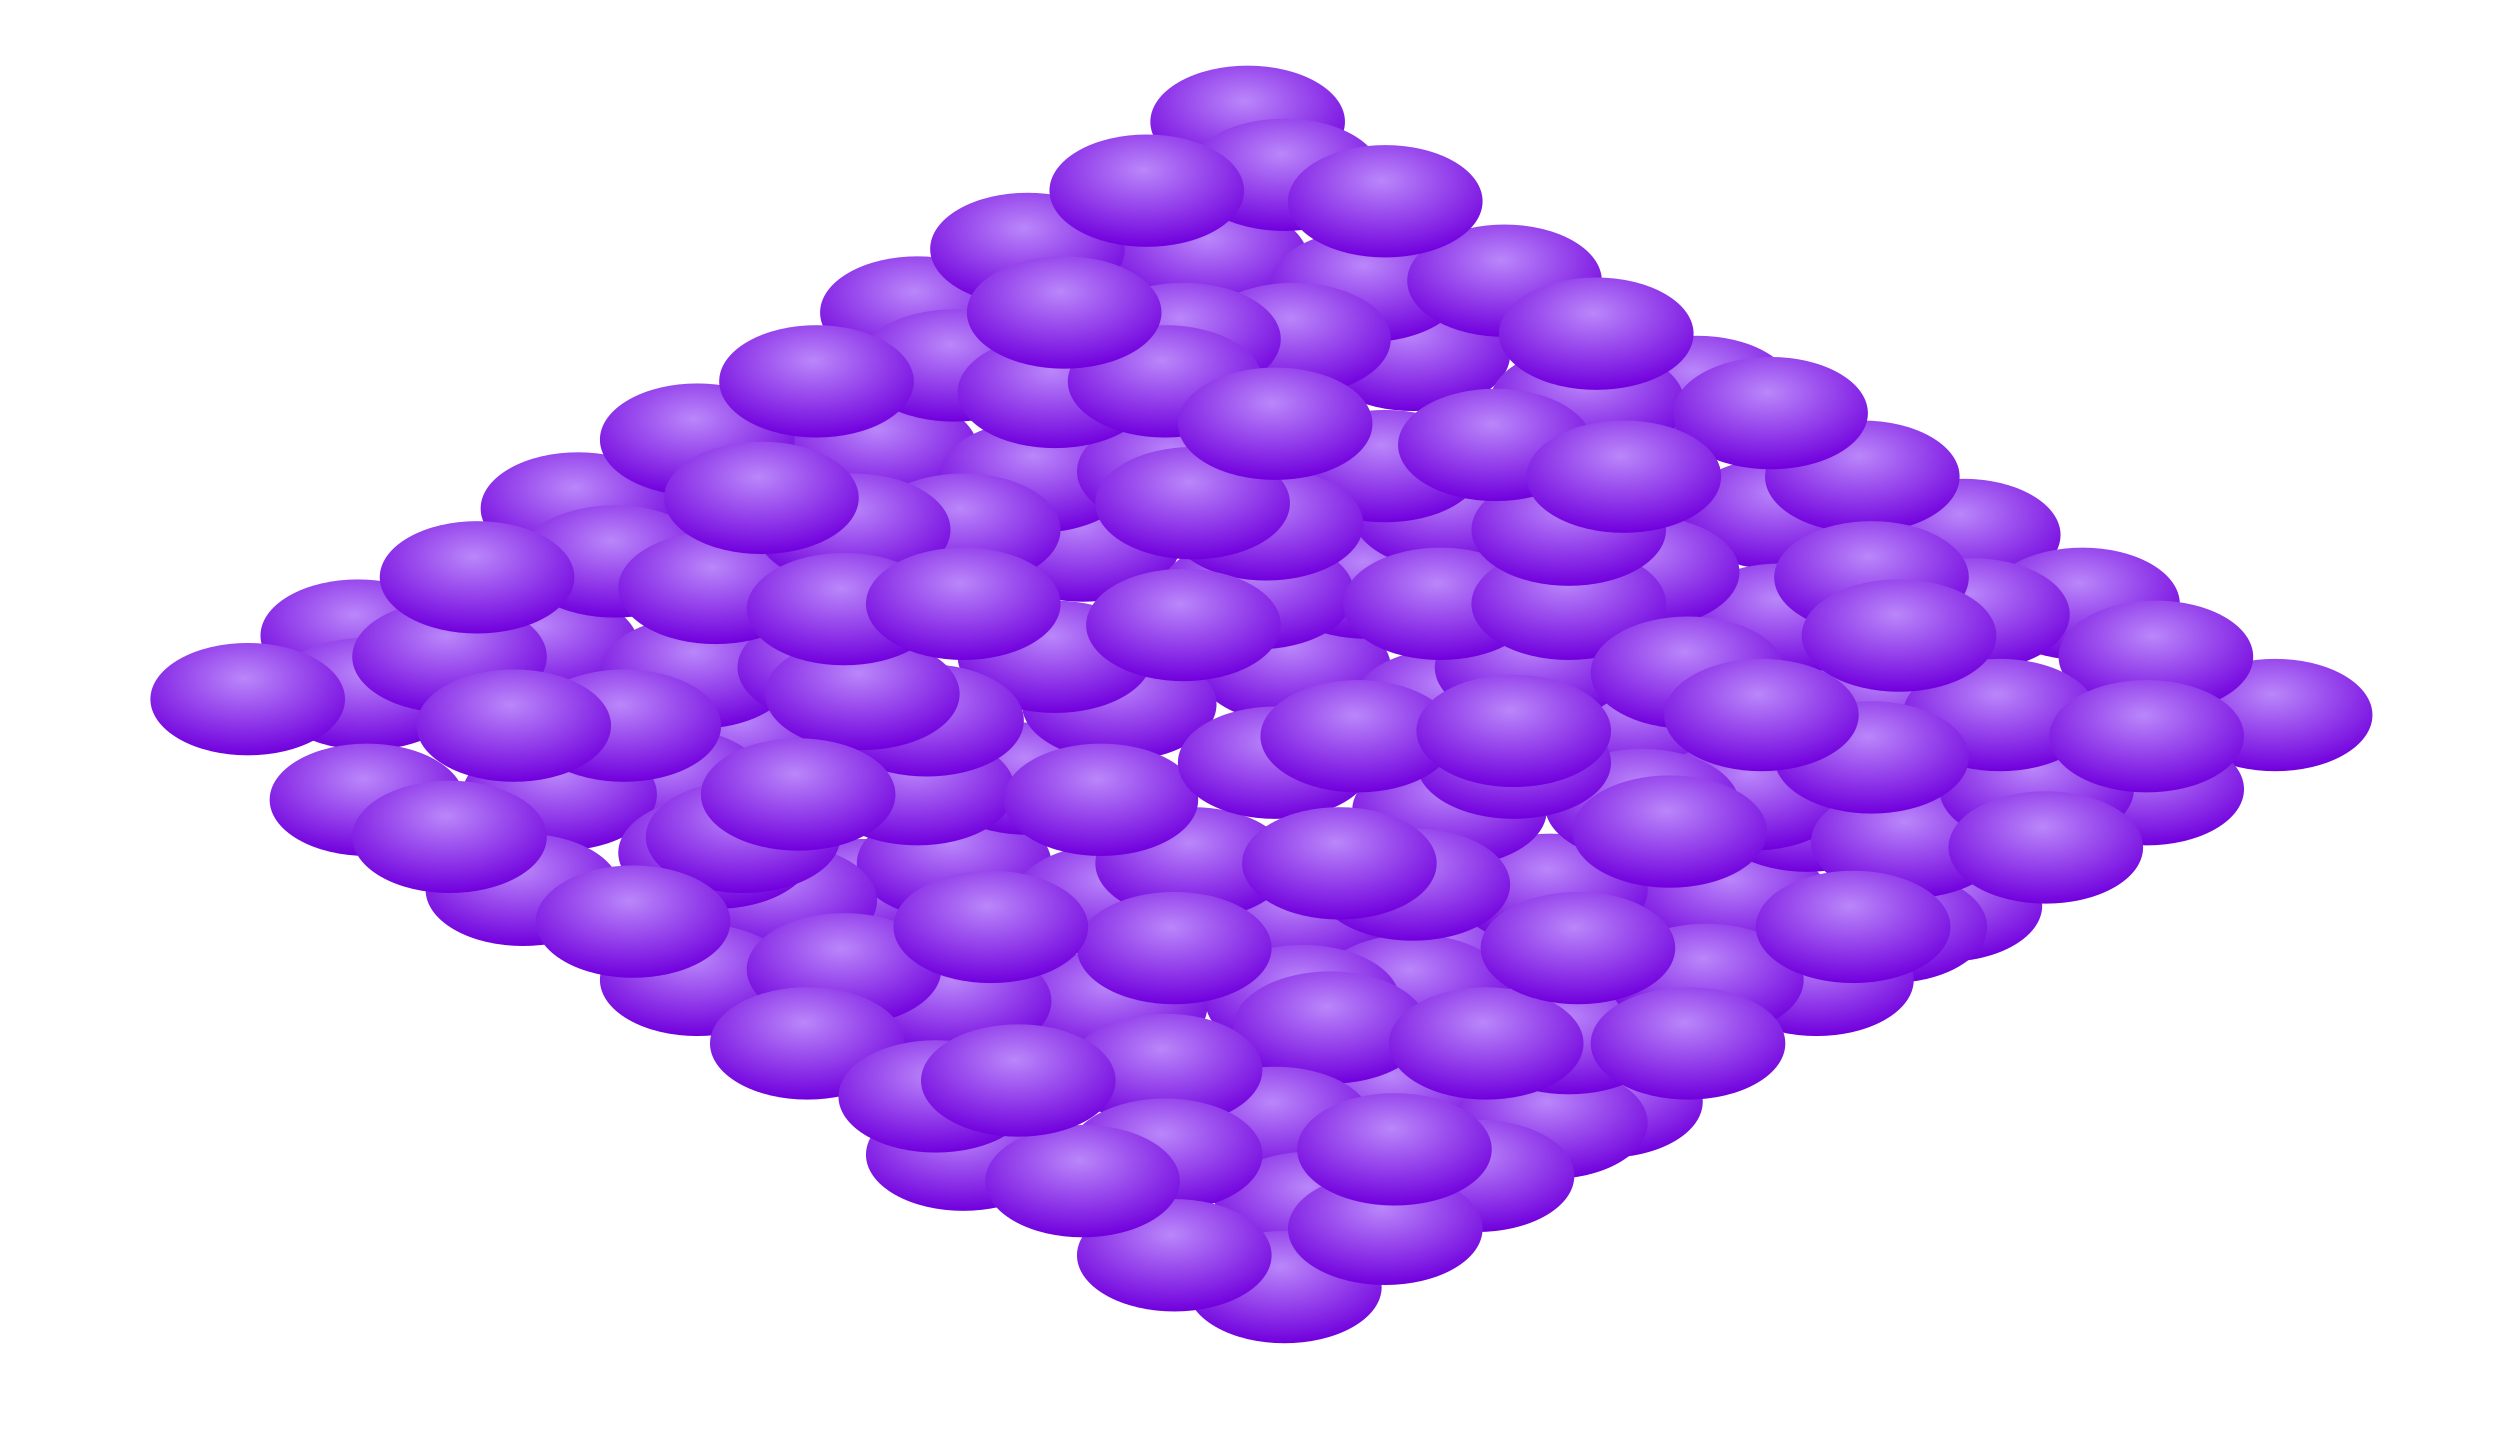 <svg xmlns="http://www.w3.org/2000/svg" width="236" height="136" fill="none"><g clip-path="url(#a)"><circle cx="7.5" cy="7.5" r="7.5" fill="url(#b)" transform="matrix(.866 .5 -.866 .5 117.779 4)"/><circle cx="7.5" cy="7.5" r="7.5" fill="url(#c)" transform="matrix(.866 .5 -.866 .5 86.602 22)"/><circle cx="7.5" cy="7.5" r="7.5" fill="url(#d)" transform="matrix(.866 .5 -.866 .5 167.143 64.5)"/><circle cx="7.5" cy="7.5" r="7.5" fill="url(#e)" transform="matrix(.866 .5 -.866 .5 54.559 40.5)"/><circle cx="7.5" cy="7.5" r="7.5" fill="url(#f)" transform="matrix(.866 .5 -.866 .5 135.1 83)"/><circle cx="7.5" cy="7.5" r="7.5" fill="url(#g)" transform="matrix(.866 .5 -.866 .5 214.773 60)"/><circle cx="7.5" cy="7.5" r="7.5" fill="url(#h)" transform="matrix(.866 .5 -.866 .5 183.598 78)"/><circle cx="7.5" cy="7.5" r="7.5" fill="url(#i)" transform="matrix(.866 .5 -.866 .5 151.555 96.5)"/><circle cx="7.5" cy="7.5" r="7.5" fill="url(#j)" transform="matrix(.866 .5 -.866 .5 81.406 77)"/><circle cx="7.5" cy="7.5" r="7.5" fill="url(#k)" transform="matrix(.866 .5 -.866 .5 185.33 43)"/><circle cx="7.5" cy="7.5" r="7.5" fill="url(#l)" transform="matrix(.866 .5 -.866 .5 154.152 61)"/><circle cx="7.5" cy="7.5" r="7.5" fill="url(#m)" transform="matrix(.866 .5 -.866 .5 122.109 79.5)"/><circle cx="7.5" cy="7.5" r="7.5" fill="url(#n)" transform="matrix(.866 .5 -.866 .5 51.96 60)"/><circle cx="7.5" cy="7.5" r="7.5" fill="url(#o)" transform="matrix(.866 .5 -.866 .5 153.287 37.5)"/><circle cx="7.5" cy="7.5" r="7.5" fill="url(#p)" transform="matrix(.866 .5 -.866 .5 122.109 55.5)"/><circle cx="7.5" cy="7.5" r="7.5" fill="url(#q)" transform="matrix(.866 .5 -.866 .5 90.066 74)"/><circle cx="7.5" cy="7.5" r="7.5" fill="url(#r)" transform="matrix(.866 .5 -.866 .5 133.367 26)"/><circle cx="7.5" cy="7.5" r="7.5" fill="url(#s)" transform="matrix(.866 .5 -.866 .5 102.191 44)"/><circle cx="7.5" cy="7.5" r="7.5" fill="url(#t)" transform="matrix(.866 .5 -.866 .5 70.148 62.5)"/><circle cx="7.5" cy="7.5" r="7.5" fill="url(#u)" transform="matrix(.866 .5 -.866 .5 114.314 17)"/><circle cx="7.5" cy="7.5" r="7.5" fill="url(#v)" transform="matrix(.866 .5 -.866 .5 83.139 35)"/><circle cx="7.5" cy="7.5" r="7.5" fill="url(#w)" transform="matrix(.866 .5 -.866 .5 163.678 77.5)"/><circle cx="7.5" cy="7.5" r="7.5" fill="url(#x)" transform="matrix(.866 .5 -.866 .5 51.096 53.5)"/><circle cx="7.5" cy="7.5" r="7.5" fill="url(#y)" transform="matrix(.866 .5 -.866 .5 131.635 96)"/><circle cx="7.5" cy="7.5" r="7.5" fill="url(#z)" transform="matrix(.866 .5 -.866 .5 96.994 16)"/><circle cx="7.5" cy="7.5" r="7.5" fill="url(#A)" transform="matrix(.866 .5 -.866 .5 177.535 58.5)"/><circle cx="7.5" cy="7.5" r="7.5" fill="url(#B)" transform="matrix(.866 .5 -.866 .5 65.818 34)"/><circle cx="7.5" cy="7.5" r="7.5" fill="url(#C)" transform="matrix(.866 .5 -.866 .5 146.357 76.5)"/><circle cx="7.5" cy="7.5" r="7.5" fill="url(#D)" transform="matrix(.866 .5 -.866 .5 33.775 52.5)"/><circle cx="7.5" cy="7.5" r="7.5" fill="url(#E)" transform="matrix(.866 .5 -.866 .5 121.244 9)"/><circle cx="7.5" cy="7.5" r="7.5" fill="url(#F)" transform="matrix(.866 .5 -.866 .5 90.066 27)"/><circle cx="7.5" cy="7.5" r="7.5" fill="url(#G)" transform="matrix(.866 .5 -.866 .5 170.607 69.5)"/><circle cx="7.5" cy="7.5" r="7.5" fill="url(#H)" transform="matrix(.866 .5 -.866 .5 58.023 45.5)"/><circle cx="7.5" cy="7.5" r="7.5" fill="url(#I)" transform="matrix(.866 .5 -.866 .5 138.564 88)"/><circle cx="7.5" cy="7.5" r="7.5" fill="url(#J)" transform="matrix(.866 .5 -.866 .5 129.037 19.5)"/><circle cx="7.5" cy="7.5" r="7.5" fill="url(#K)" transform="matrix(.866 .5 -.866 .5 97.861 37.5)"/><circle cx="7.5" cy="7.5" r="7.5" fill="url(#L)" transform="matrix(.866 .5 -.866 .5 178.4 80)"/><circle cx="7.5" cy="7.5" r="7.5" fill="url(#M)" transform="matrix(.866 .5 -.866 .5 65.818 56)"/><circle cx="7.5" cy="7.5" r="7.5" fill="url(#N)" transform="matrix(.866 .5 -.866 .5 146.357 98.5)"/><circle cx="7.5" cy="7.5" r="7.5" fill="url(#O)" transform="matrix(.866 .5 -.866 .5 142.027 19)"/><circle cx="7.5" cy="7.5" r="7.5" fill="url(#P)" transform="matrix(.866 .5 -.866 .5 110.852 37)"/><circle cx="7.5" cy="7.5" r="7.5" fill="url(#Q)" transform="matrix(.866 .5 -.866 .5 78.809 55.5)"/><circle cx="7.5" cy="7.5" r="7.5" fill="url(#R)" transform="matrix(.866 .5 -.866 .5 160.215 29.5)"/><circle cx="7.5" cy="7.5" r="7.5" fill="url(#S)" transform="matrix(.866 .5 -.866 .5 129.037 47.5)"/><circle cx="7.5" cy="7.5" r="7.5" fill="url(#T)" transform="matrix(.866 .5 -.866 .5 96.994 66)"/><circle cx="7.5" cy="7.5" r="7.5" fill="url(#U)" transform="matrix(.866 .5 -.866 .5 149.822 30.5)"/><circle cx="7.5" cy="7.5" r="7.5" fill="url(#V)" transform="matrix(.866 .5 -.866 .5 118.645 48.5)"/><circle cx="7.5" cy="7.5" r="7.5" fill="url(#W)" transform="matrix(.866 .5 -.866 .5 86.602 67)"/><circle cx="7.5" cy="7.5" r="7.5" fill="url(#X)" transform="matrix(.866 .5 -.866 .5 168.008 41)"/><circle cx="7.5" cy="7.5" r="7.5" fill="url(#Y)" transform="matrix(.866 .5 -.866 .5 136.832 59)"/><circle cx="7.5" cy="7.5" r="7.5" fill="url(#Z)" transform="matrix(.866 .5 -.866 .5 104.789 77.5)"/><circle cx="7.5" cy="7.5" r="7.5" fill="url(#aa)" transform="matrix(.866 .5 -.866 .5 34.64 58)"/><circle cx="7.5" cy="7.5" r="7.5" fill="url(#ab)" transform="matrix(.866 .5 -.866 .5 175.803 37.5)"/><circle cx="7.5" cy="7.5" r="7.5" fill="url(#ac)" transform="matrix(.866 .5 -.866 .5 144.627 55.5)"/><circle cx="7.5" cy="7.5" r="7.5" fill="url(#ad)" transform="matrix(.866 .5 -.866 .5 112.584 74)"/><circle cx="7.5" cy="7.5" r="7.5" fill="url(#ae)" transform="matrix(.866 .5 -.866 .5 42.435 54.5)"/><circle cx="7.5" cy="7.5" r="7.5" fill="url(#af)" transform="matrix(.866 .5 -.866 .5 196.588 49.5)"/><circle cx="7.5" cy="7.5" r="7.5" fill="url(#ag)" transform="matrix(.866 .5 -.866 .5 165.41 67.5)"/><circle cx="7.5" cy="7.5" r="7.5" fill="url(#ah)" transform="matrix(.866 .5 -.866 .5 133.367 86)"/><circle cx="7.5" cy="7.5" r="7.5" fill="url(#ai)" transform="matrix(.866 .5 -.866 .5 63.219 66.5)"/><circle cx="7.5" cy="7.5" r="7.5" fill="url(#aj)" transform="matrix(.866 .5 -.866 .5 186.195 50.5)"/><circle cx="7.5" cy="7.5" r="7.5" fill="url(#ak)" transform="matrix(.866 .5 -.866 .5 155.018 68.5)"/><circle cx="7.5" cy="7.5" r="7.5" fill="url(#al)" transform="matrix(.866 .5 -.866 .5 122.975 87)"/><circle cx="7.5" cy="7.5" r="7.5" fill="url(#am)" transform="matrix(.866 .5 -.866 .5 52.828 67.5)"/><circle cx="7.5" cy="7.5" r="7.5" fill="url(#an)" transform="matrix(.866 .5 -.866 .5 136.832 41)"/><circle cx="7.5" cy="7.5" r="7.5" fill="url(#ao)" transform="matrix(.866 .5 -.866 .5 105.654 59)"/><circle cx="7.5" cy="7.5" r="7.5" fill="url(#ap)" transform="matrix(.866 .5 -.866 .5 73.611 77.5)"/><circle cx="7.5" cy="7.5" r="7.5" fill="url(#aq)" transform="matrix(.866 .5 -.866 .5 122.109 24.5)"/><circle cx="7.5" cy="7.5" r="7.5" fill="url(#ar)" transform="matrix(.866 .5 -.866 .5 202.65 67)"/><circle cx="7.5" cy="7.5" r="7.5" fill="url(#as)" transform="matrix(.866 .5 -.866 .5 90.932 42.5)"/><circle cx="7.5" cy="7.5" r="7.5" fill="url(#at)" transform="matrix(.866 .5 -.866 .5 171.473 85)"/><circle cx="7.5" cy="7.5" r="7.5" fill="url(#au)" transform="matrix(.866 .5 -.866 .5 58.889 61)"/><circle cx="7.5" cy="7.5" r="7.5" fill="url(#av)" transform="matrix(.866 .5 -.866 .5 139.43 103.5)"/><circle cx="7.5" cy="7.5" r="7.5" fill="url(#aw)" transform="matrix(.866 .5 -.866 .5 130.77 36.5)"/><circle cx="7.5" cy="7.5" r="7.5" fill="url(#ax)" transform="matrix(.866 .5 -.866 .5 99.592 54.5)"/><circle cx="7.5" cy="7.5" r="7.5" fill="url(#ay)" transform="matrix(.866 .5 -.866 .5 67.55 73)"/><circle cx="7.5" cy="7.5" r="7.5" fill="url(#az)" transform="matrix(.866 .5 -.866 .5 168.008 51)"/><circle cx="7.5" cy="7.5" r="7.5" fill="url(#aA)" transform="matrix(.866 .5 -.866 .5 136.832 69)"/><circle cx="7.5" cy="7.5" r="7.5" fill="url(#aB)" transform="matrix(.866 .5 -.866 .5 104.789 87.5)"/><circle cx="7.5" cy="7.5" r="7.5" fill="url(#aC)" transform="matrix(.866 .5 -.866 .5 34.64 68)"/><circle cx="7.5" cy="7.5" r="7.5" fill="url(#aD)" transform="matrix(.866 .5 -.866 .5 130.77 11.5)"/><circle cx="7.5" cy="7.5" r="7.5" fill="url(#aE)" transform="matrix(.866 .5 -.866 .5 99.592 29.5)"/><circle cx="7.5" cy="7.5" r="7.5" fill="url(#aF)" transform="matrix(.866 .5 -.866 .5 180.133 72)"/><circle cx="7.5" cy="7.5" r="7.5" fill="url(#aG)" transform="matrix(.866 .5 -.866 .5 67.55 48)"/><circle cx="7.5" cy="7.5" r="7.5" fill="url(#aH)" transform="matrix(.866 .5 -.866 .5 148.09 90.5)"/><circle cx="7.5" cy="7.5" r="7.5" fill="url(#aI)" transform="matrix(.866 .5 -.866 .5 167.143 31.5)"/><circle cx="7.5" cy="7.5" r="7.5" fill="url(#aJ)" transform="matrix(.866 .5 -.866 .5 135.967 49.5)"/><circle cx="7.5" cy="7.5" r="7.5" fill="url(#aK)" transform="matrix(.866 .5 -.866 .5 103.924 68)"/><circle cx="7.5" cy="7.5" r="7.5" fill="url(#aL)" transform="matrix(.866 .5 -.866 .5 150.688 24)"/><circle cx="7.5" cy="7.5" r="7.5" fill="url(#aM)" transform="matrix(.866 .5 -.866 .5 119.512 42)"/><circle cx="7.5" cy="7.5" r="7.5" fill="url(#aN)" transform="matrix(.866 .5 -.866 .5 87.469 60.5)"/><circle cx="7.5" cy="7.5" r="7.5" fill="url(#aO)" transform="matrix(.866 .5 -.866 .5 108.254 10.5)"/><circle cx="7.5" cy="7.5" r="7.5" fill="url(#aP)" transform="matrix(.866 .5 -.866 .5 77.076 28.5)"/><circle cx="7.5" cy="7.5" r="7.5" fill="url(#aQ)" transform="matrix(.866 .5 -.866 .5 157.617 71)"/><circle cx="7.5" cy="7.5" r="7.5" fill="url(#aR)" transform="matrix(.866 .5 -.866 .5 45.033 47)"/><circle cx="7.5" cy="7.5" r="7.5" fill="url(#aS)" transform="matrix(.866 .5 -.866 .5 125.574 89.5)"/><circle cx="7.5" cy="7.5" r="7.5" fill="url(#aT)" transform="matrix(.866 .5 -.866 .5 111.717 24.5)"/><circle cx="7.5" cy="7.5" r="7.5" fill="url(#aU)" transform="matrix(.866 .5 -.866 .5 192.258 67)"/><circle cx="7.5" cy="7.5" r="7.5" fill="url(#aV)" transform="matrix(.866 .5 -.866 .5 80.541 42.5)"/><circle cx="7.5" cy="7.5" r="7.5" fill="url(#aW)" transform="matrix(.866 .5 -.866 .5 161.08 85)"/><circle cx="7.5" cy="7.5" r="7.5" fill="url(#aX)" transform="matrix(.866 .5 -.866 .5 48.498 61)"/><circle cx="7.5" cy="7.5" r="7.5" fill="url(#aY)" transform="matrix(.866 .5 -.866 .5 112.584 40)"/><circle cx="7.5" cy="7.5" r="7.5" fill="url(#aZ)" transform="matrix(.866 .5 -.866 .5 81.406 58)"/><circle cx="7.5" cy="7.5" r="7.5" fill="url(#ba)" transform="matrix(.866 .5 -.866 .5 49.363 76.5)"/><circle cx="7.5" cy="7.5" r="7.5" fill="url(#bb)" transform="matrix(.866 .5 -.866 .5 203.516 54.5)"/><circle cx="7.5" cy="7.5" r="7.5" fill="url(#bc)" transform="matrix(.866 .5 -.866 .5 155.018 46.5)"/><circle cx="7.5" cy="7.5" r="7.5" fill="url(#bd)" transform="matrix(.866 .5 -.866 .5 120.377 64.5)"/><circle cx="7.5" cy="7.5" r="7.5" fill="url(#be)" transform="matrix(.866 .5 -.866 .5 120.377 98.5)"/><circle cx="7.5" cy="7.5" r="7.5" fill="url(#bf)" transform="matrix(.866 .5 -.866 .5 90.066 87)"/><circle cx="7.5" cy="7.5" r="7.5" fill="url(#bg)" transform="matrix(.866 .5 -.866 .5 140.297 91)"/><circle cx="7.5" cy="7.5" r="7.5" fill="url(#bh)" transform="matrix(.866 .5 -.866 .5 23.383 58.5)"/><circle cx="7.5" cy="7.5" r="7.5" fill="url(#bi)" transform="matrix(.866 .5 -.866 .5 65.818 85)"/><circle cx="7.5" cy="7.5" r="7.5" fill="url(#bj)" transform="matrix(.866 .5 -.866 .5 70.148 71.5)"/><circle cx="7.5" cy="7.5" r="7.5" fill="url(#bk)" transform="matrix(.866 .5 -.866 .5 123.842 106.5)"/><circle cx="7.5" cy="7.5" r="7.5" fill="url(#bl)" transform="matrix(.866 .5 -.866 .5 148.957 82)"/><circle cx="7.5" cy="7.5" r="7.5" fill="url(#bm)" transform="matrix(.866 .5 -.866 .5 188.793 60)"/><circle cx="7.5" cy="7.5" r="7.5" fill="url(#bn)" transform="matrix(.866 .5 -.866 .5 148.09 49.5)"/><circle cx="7.5" cy="7.5" r="7.5" fill="url(#bo)" transform="matrix(.866 .5 -.866 .5 148.09 42.5)"/><circle cx="7.5" cy="7.5" r="7.5" fill="url(#bp)" transform="matrix(.866 .5 -.866 .5 109.984 28.5)"/><circle cx="7.5" cy="7.5" r="7.5" fill="url(#bq)" transform="matrix(.866 .5 -.866 .5 159.348 56)"/><circle cx="7.5" cy="7.5" r="7.5" fill="url(#br)" transform="matrix(.866 .5 -.866 .5 109.984 93.5)"/><circle cx="7.5" cy="7.5" r="7.5" fill="url(#bs)" transform="matrix(.866 .5 -.866 .5 79.674 84)"/><circle cx="7.5" cy="7.5" r="7.5" fill="url(#bt)" transform="matrix(.866 .5 -.866 .5 121.244 114)"/><circle cx="7.5" cy="7.5" r="7.5" fill="url(#bu)" transform="matrix(.866 .5 -.866 .5 130.77 108.5)"/><circle cx="7.5" cy="7.5" r="7.5" fill="url(#bv)" transform="matrix(.866 .5 -.866 .5 90.932 101.5)"/><circle cx="7.5" cy="7.5" r="7.5" fill="url(#bw)" transform="matrix(.866 .5 -.866 .5 109.984 101.5)"/><circle cx="7.5" cy="7.5" r="7.5" fill="url(#bx)" transform="matrix(.866 .5 -.866 .5 110.852 82)"/><circle cx="7.5" cy="7.5" r="7.5" fill="url(#by)" transform="matrix(.866 .5 -.866 .5 133.367 76)"/><circle cx="7.5" cy="7.5" r="7.5" fill="url(#bz)" transform="matrix(.866 .5 -.866 .5 142.895 64.5)"/><circle cx="7.5" cy="7.5" r="7.5" fill="url(#bA)" transform="matrix(.866 .5 -.866 .5 176.67 64)"/><circle cx="7.5" cy="7.5" r="7.5" fill="url(#bB)" transform="matrix(.866 .5 -.866 .5 202.65 62)"/><circle cx="7.5" cy="7.5" r="7.5" fill="url(#bC)" transform="matrix(.866 .5 -.866 .5 79.674 50)"/><circle cx="7.5" cy="7.5" r="7.5" fill="url(#bD)" transform="matrix(.866 .5 -.866 .5 128.172 62)"/><circle cx="7.5" cy="7.5" r="7.5" fill="url(#bE)" transform="matrix(.866 .5 -.866 .5 75.344 67.5)"/><circle cx="7.5" cy="7.5" r="7.5" fill="url(#bF)" transform="matrix(.866 .5 -.866 .5 42.435 71.5)"/><circle cx="7.5" cy="7.5" r="7.5" fill="url(#bG)" transform="matrix(.866 .5 -.866 .5 76.21 91)"/><circle cx="7.5" cy="7.5" r="7.5" fill="url(#bH)" transform="matrix(.866 .5 -.866 .5 110.852 111)"/><circle cx="7.5" cy="7.5" r="7.5" fill="url(#bI)" transform="matrix(.866 .5 -.866 .5 88.334 96)"/><circle cx="7.5" cy="7.5" r="7.5" fill="url(#bJ)" transform="matrix(.866 .5 -.866 .5 111.717 51.5)"/><circle cx="7.5" cy="7.5" r="7.5" fill="url(#bK)" transform="matrix(.866 .5 -.866 .5 176.67 47)"/><circle cx="7.5" cy="7.5" r="7.5" fill="url(#bL)" transform="matrix(.866 .5 -.866 .5 141.162 34.5)"/><circle cx="7.5" cy="7.5" r="7.5" fill="url(#bM)" transform="matrix(.866 .5 -.866 .5 120.377 32.5)"/><circle cx="7.5" cy="7.5" r="7.5" fill="url(#bN)" transform="matrix(.866 .5 -.866 .5 193.123 72.5)"/><circle cx="7.5" cy="7.5" r="7.5" fill="url(#bO)" transform="matrix(.866 .5 -.866 .5 126.439 74)"/><circle cx="7.5" cy="7.5" r="7.5" fill="url(#bP)" transform="matrix(.866 .5 -.866 .5 142.895 61.5)"/><circle cx="7.5" cy="7.5" r="7.5" fill="url(#bQ)" transform="matrix(.866 .5 -.866 .5 159.348 91)"/><circle cx="7.5" cy="7.5" r="7.5" fill="url(#bR)" transform="matrix(.866 .5 -.866 .5 153.287 37.5)"/><circle cx="7.5" cy="7.5" r="7.5" fill="url(#bS)" transform="matrix(.866 .5 -.866 .5 100.459 22)"/><circle cx="7.5" cy="7.5" r="7.5" fill="url(#bT)" transform="matrix(.866 .5 -.866 .5 90.932 49.5)"/><circle cx="7.5" cy="7.5" r="7.5" fill="url(#bU)" transform="matrix(.866 .5 -.866 .5 166.277 60)"/><circle cx="7.5" cy="7.5" r="7.5" fill="url(#bV)" transform="matrix(.866 .5 -.866 .5 179.268 52.5)"/><circle cx="7.5" cy="7.5" r="7.5" fill="url(#bW)" transform="matrix(.866 .5 -.866 .5 174.938 80)"/><circle cx="7.5" cy="7.5" r="7.5" fill="url(#bX)" transform="matrix(.866 .5 -.866 .5 131.635 101)"/><circle cx="7.5" cy="7.5" r="7.5" fill="url(#bY)" transform="matrix(.866 .5 -.866 .5 71.88 39.5)"/><circle cx="7.5" cy="7.5" r="7.5" fill="url(#bZ)" transform="matrix(.866 .5 -.866 .5 93.531 80)"/><circle cx="7.5" cy="7.5" r="7.5" fill="url(#ca)" transform="matrix(.866 .5 -.866 .5 102.191 104)"/><circle cx="7.5" cy="7.5" r="7.5" fill="url(#cb)" transform="matrix(.866 .5 -.866 .5 96.129 94.5)"/><circle cx="7.5" cy="7.5" r="7.5" fill="url(#cc)" transform="matrix(.866 .5 -.866 .5 59.756 79.5)"/></g><defs><radialGradient id="b" cx="0" cy="0" r="1" gradientTransform="rotate(65.225 -1.787 7.044) scale(10.227)" gradientUnits="userSpaceOnUse"><stop stop-color="#BA87FA"/><stop offset="1" stop-color="#7100DD"/></radialGradient><radialGradient id="c" cx="0" cy="0" r="1" gradientTransform="rotate(65.225 -1.787 7.044) scale(10.227)" gradientUnits="userSpaceOnUse"><stop stop-color="#BA87FA"/><stop offset="1" stop-color="#7100DD"/></radialGradient><radialGradient id="d" cx="0" cy="0" r="1" gradientTransform="rotate(65.225 -1.787 7.044) scale(10.227)" gradientUnits="userSpaceOnUse"><stop stop-color="#BA87FA"/><stop offset="1" stop-color="#7100DD"/></radialGradient><radialGradient id="e" cx="0" cy="0" r="1" gradientTransform="rotate(65.225 -1.787 7.044) scale(10.227)" gradientUnits="userSpaceOnUse"><stop stop-color="#BA87FA"/><stop offset="1" stop-color="#7100DD"/></radialGradient><radialGradient id="f" cx="0" cy="0" r="1" gradientTransform="rotate(65.225 -1.787 7.044) scale(10.227)" gradientUnits="userSpaceOnUse"><stop stop-color="#BA87FA"/><stop offset="1" stop-color="#7100DD"/></radialGradient><radialGradient id="g" cx="0" cy="0" r="1" gradientTransform="rotate(65.225 -1.787 7.044) scale(10.227)" gradientUnits="userSpaceOnUse"><stop stop-color="#BA87FA"/><stop offset="1" stop-color="#7100DD"/></radialGradient><radialGradient id="h" cx="0" cy="0" r="1" gradientTransform="rotate(65.225 -1.787 7.044) scale(10.227)" gradientUnits="userSpaceOnUse"><stop stop-color="#BA87FA"/><stop offset="1" stop-color="#7100DD"/></radialGradient><radialGradient id="i" cx="0" cy="0" r="1" gradientTransform="rotate(65.225 -1.787 7.044) scale(10.227)" gradientUnits="userSpaceOnUse"><stop stop-color="#BA87FA"/><stop offset="1" stop-color="#7100DD"/></radialGradient><radialGradient id="j" cx="0" cy="0" r="1" gradientTransform="rotate(65.225 -1.787 7.044) scale(10.227)" gradientUnits="userSpaceOnUse"><stop stop-color="#BA87FA"/><stop offset="1" stop-color="#7100DD"/></radialGradient><radialGradient id="k" cx="0" cy="0" r="1" gradientTransform="rotate(65.225 -1.787 7.044) scale(10.227)" gradientUnits="userSpaceOnUse"><stop stop-color="#BA87FA"/><stop offset="1" stop-color="#7100DD"/></radialGradient><radialGradient id="l" cx="0" cy="0" r="1" gradientTransform="rotate(65.225 -1.787 7.044) scale(10.227)" gradientUnits="userSpaceOnUse"><stop stop-color="#BA87FA"/><stop offset="1" stop-color="#7100DD"/></radialGradient><radialGradient id="m" cx="0" cy="0" r="1" gradientTransform="rotate(65.225 -1.787 7.044) scale(10.227)" gradientUnits="userSpaceOnUse"><stop stop-color="#BA87FA"/><stop offset="1" stop-color="#7100DD"/></radialGradient><radialGradient id="n" cx="0" cy="0" r="1" gradientTransform="rotate(65.225 -1.787 7.044) scale(10.227)" gradientUnits="userSpaceOnUse"><stop stop-color="#BA87FA"/><stop offset="1" stop-color="#7100DD"/></radialGradient><radialGradient id="o" cx="0" cy="0" r="1" gradientTransform="rotate(65.225 -1.787 7.044) scale(10.227)" gradientUnits="userSpaceOnUse"><stop stop-color="#BA87FA"/><stop offset="1" stop-color="#7100DD"/></radialGradient><radialGradient id="p" cx="0" cy="0" r="1" gradientTransform="rotate(65.225 -1.787 7.044) scale(10.227)" gradientUnits="userSpaceOnUse"><stop stop-color="#BA87FA"/><stop offset="1" stop-color="#7100DD"/></radialGradient><radialGradient id="q" cx="0" cy="0" r="1" gradientTransform="rotate(65.225 -1.787 7.044) scale(10.227)" gradientUnits="userSpaceOnUse"><stop stop-color="#BA87FA"/><stop offset="1" stop-color="#7100DD"/></radialGradient><radialGradient id="r" cx="0" cy="0" r="1" gradientTransform="rotate(65.225 -1.787 7.044) scale(10.227)" gradientUnits="userSpaceOnUse"><stop stop-color="#BA87FA"/><stop offset="1" stop-color="#7100DD"/></radialGradient><radialGradient id="s" cx="0" cy="0" r="1" gradientTransform="rotate(65.225 -1.787 7.044) scale(10.227)" gradientUnits="userSpaceOnUse"><stop stop-color="#BA87FA"/><stop offset="1" stop-color="#7100DD"/></radialGradient><radialGradient id="t" cx="0" cy="0" r="1" gradientTransform="rotate(65.225 -1.787 7.044) scale(10.227)" gradientUnits="userSpaceOnUse"><stop stop-color="#BA87FA"/><stop offset="1" stop-color="#7100DD"/></radialGradient><radialGradient id="u" cx="0" cy="0" r="1" gradientTransform="rotate(65.225 -1.787 7.044) scale(10.227)" gradientUnits="userSpaceOnUse"><stop stop-color="#BA87FA"/><stop offset="1" stop-color="#7100DD"/></radialGradient><radialGradient id="v" cx="0" cy="0" r="1" gradientTransform="rotate(65.225 -1.787 7.044) scale(10.227)" gradientUnits="userSpaceOnUse"><stop stop-color="#BA87FA"/><stop offset="1" stop-color="#7100DD"/></radialGradient><radialGradient id="w" cx="0" cy="0" r="1" gradientTransform="rotate(65.225 -1.787 7.044) scale(10.227)" gradientUnits="userSpaceOnUse"><stop stop-color="#BA87FA"/><stop offset="1" stop-color="#7100DD"/></radialGradient><radialGradient id="x" cx="0" cy="0" r="1" gradientTransform="rotate(65.225 -1.787 7.044) scale(10.227)" gradientUnits="userSpaceOnUse"><stop stop-color="#BA87FA"/><stop offset="1" stop-color="#7100DD"/></radialGradient><radialGradient id="y" cx="0" cy="0" r="1" gradientTransform="rotate(65.225 -1.787 7.044) scale(10.227)" gradientUnits="userSpaceOnUse"><stop stop-color="#BA87FA"/><stop offset="1" stop-color="#7100DD"/></radialGradient><radialGradient id="z" cx="0" cy="0" r="1" gradientTransform="rotate(65.225 -1.787 7.044) scale(10.227)" gradientUnits="userSpaceOnUse"><stop stop-color="#BA87FA"/><stop offset="1" stop-color="#7100DD"/></radialGradient><radialGradient id="A" cx="0" cy="0" r="1" gradientTransform="rotate(65.225 -1.787 7.044) scale(10.227)" gradientUnits="userSpaceOnUse"><stop stop-color="#BA87FA"/><stop offset="1" stop-color="#7100DD"/></radialGradient><radialGradient id="B" cx="0" cy="0" r="1" gradientTransform="rotate(65.225 -1.787 7.044) scale(10.227)" gradientUnits="userSpaceOnUse"><stop stop-color="#BA87FA"/><stop offset="1" stop-color="#7100DD"/></radialGradient><radialGradient id="C" cx="0" cy="0" r="1" gradientTransform="rotate(65.225 -1.787 7.044) scale(10.227)" gradientUnits="userSpaceOnUse"><stop stop-color="#BA87FA"/><stop offset="1" stop-color="#7100DD"/></radialGradient><radialGradient id="D" cx="0" cy="0" r="1" gradientTransform="rotate(65.225 -1.787 7.044) scale(10.227)" gradientUnits="userSpaceOnUse"><stop stop-color="#BA87FA"/><stop offset="1" stop-color="#7100DD"/></radialGradient><radialGradient id="E" cx="0" cy="0" r="1" gradientTransform="rotate(65.225 -1.787 7.044) scale(10.227)" gradientUnits="userSpaceOnUse"><stop stop-color="#BA87FA"/><stop offset="1" stop-color="#7100DD"/></radialGradient><radialGradient id="F" cx="0" cy="0" r="1" gradientTransform="rotate(65.225 -1.787 7.044) scale(10.227)" gradientUnits="userSpaceOnUse"><stop stop-color="#BA87FA"/><stop offset="1" stop-color="#7100DD"/></radialGradient><radialGradient id="G" cx="0" cy="0" r="1" gradientTransform="rotate(65.225 -1.787 7.044) scale(10.227)" gradientUnits="userSpaceOnUse"><stop stop-color="#BA87FA"/><stop offset="1" stop-color="#7100DD"/></radialGradient><radialGradient id="H" cx="0" cy="0" r="1" gradientTransform="rotate(65.225 -1.787 7.044) scale(10.227)" gradientUnits="userSpaceOnUse"><stop stop-color="#BA87FA"/><stop offset="1" stop-color="#7100DD"/></radialGradient><radialGradient id="I" cx="0" cy="0" r="1" gradientTransform="rotate(65.225 -1.787 7.044) scale(10.227)" gradientUnits="userSpaceOnUse"><stop stop-color="#BA87FA"/><stop offset="1" stop-color="#7100DD"/></radialGradient><radialGradient id="J" cx="0" cy="0" r="1" gradientTransform="rotate(65.225 -1.787 7.044) scale(10.227)" gradientUnits="userSpaceOnUse"><stop stop-color="#BA87FA"/><stop offset="1" stop-color="#7100DD"/></radialGradient><radialGradient id="K" cx="0" cy="0" r="1" gradientTransform="rotate(65.225 -1.787 7.044) scale(10.227)" gradientUnits="userSpaceOnUse"><stop stop-color="#BA87FA"/><stop offset="1" stop-color="#7100DD"/></radialGradient><radialGradient id="L" cx="0" cy="0" r="1" gradientTransform="rotate(65.225 -1.787 7.044) scale(10.227)" gradientUnits="userSpaceOnUse"><stop stop-color="#BA87FA"/><stop offset="1" stop-color="#7100DD"/></radialGradient><radialGradient id="M" cx="0" cy="0" r="1" gradientTransform="rotate(65.225 -1.787 7.044) scale(10.227)" gradientUnits="userSpaceOnUse"><stop stop-color="#BA87FA"/><stop offset="1" stop-color="#7100DD"/></radialGradient><radialGradient id="N" cx="0" cy="0" r="1" gradientTransform="rotate(65.225 -1.787 7.044) scale(10.227)" gradientUnits="userSpaceOnUse"><stop stop-color="#BA87FA"/><stop offset="1" stop-color="#7100DD"/></radialGradient><radialGradient id="O" cx="0" cy="0" r="1" gradientTransform="rotate(65.225 -1.787 7.044) scale(10.227)" gradientUnits="userSpaceOnUse"><stop stop-color="#BA87FA"/><stop offset="1" stop-color="#7100DD"/></radialGradient><radialGradient id="P" cx="0" cy="0" r="1" gradientTransform="rotate(65.225 -1.787 7.044) scale(10.227)" gradientUnits="userSpaceOnUse"><stop stop-color="#BA87FA"/><stop offset="1" stop-color="#7100DD"/></radialGradient><radialGradient id="Q" cx="0" cy="0" r="1" gradientTransform="rotate(65.225 -1.787 7.044) scale(10.227)" gradientUnits="userSpaceOnUse"><stop stop-color="#BA87FA"/><stop offset="1" stop-color="#7100DD"/></radialGradient><radialGradient id="R" cx="0" cy="0" r="1" gradientTransform="rotate(65.225 -1.787 7.044) scale(10.227)" gradientUnits="userSpaceOnUse"><stop stop-color="#BA87FA"/><stop offset="1" stop-color="#7100DD"/></radialGradient><radialGradient id="S" cx="0" cy="0" r="1" gradientTransform="rotate(65.225 -1.787 7.044) scale(10.227)" gradientUnits="userSpaceOnUse"><stop stop-color="#BA87FA"/><stop offset="1" stop-color="#7100DD"/></radialGradient><radialGradient id="T" cx="0" cy="0" r="1" gradientTransform="rotate(65.225 -1.787 7.044) scale(10.227)" gradientUnits="userSpaceOnUse"><stop stop-color="#BA87FA"/><stop offset="1" stop-color="#7100DD"/></radialGradient><radialGradient id="U" cx="0" cy="0" r="1" gradientTransform="rotate(65.225 -1.787 7.044) scale(10.227)" gradientUnits="userSpaceOnUse"><stop stop-color="#BA87FA"/><stop offset="1" stop-color="#7100DD"/></radialGradient><radialGradient id="V" cx="0" cy="0" r="1" gradientTransform="rotate(65.225 -1.787 7.044) scale(10.227)" gradientUnits="userSpaceOnUse"><stop stop-color="#BA87FA"/><stop offset="1" stop-color="#7100DD"/></radialGradient><radialGradient id="W" cx="0" cy="0" r="1" gradientTransform="rotate(65.225 -1.787 7.044) scale(10.227)" gradientUnits="userSpaceOnUse"><stop stop-color="#BA87FA"/><stop offset="1" stop-color="#7100DD"/></radialGradient><radialGradient id="X" cx="0" cy="0" r="1" gradientTransform="rotate(65.225 -1.787 7.044) scale(10.227)" gradientUnits="userSpaceOnUse"><stop stop-color="#BA87FA"/><stop offset="1" stop-color="#7100DD"/></radialGradient><radialGradient id="Y" cx="0" cy="0" r="1" gradientTransform="rotate(65.225 -1.787 7.044) scale(10.227)" gradientUnits="userSpaceOnUse"><stop stop-color="#BA87FA"/><stop offset="1" stop-color="#7100DD"/></radialGradient><radialGradient id="Z" cx="0" cy="0" r="1" gradientTransform="rotate(65.225 -1.787 7.044) scale(10.227)" gradientUnits="userSpaceOnUse"><stop stop-color="#BA87FA"/><stop offset="1" stop-color="#7100DD"/></radialGradient><radialGradient id="aa" cx="0" cy="0" r="1" gradientTransform="rotate(65.225 -1.787 7.044) scale(10.227)" gradientUnits="userSpaceOnUse"><stop stop-color="#BA87FA"/><stop offset="1" stop-color="#7100DD"/></radialGradient><radialGradient id="ab" cx="0" cy="0" r="1" gradientTransform="rotate(65.225 -1.787 7.044) scale(10.227)" gradientUnits="userSpaceOnUse"><stop stop-color="#BA87FA"/><stop offset="1" stop-color="#7100DD"/></radialGradient><radialGradient id="ac" cx="0" cy="0" r="1" gradientTransform="rotate(65.225 -1.787 7.044) scale(10.227)" gradientUnits="userSpaceOnUse"><stop stop-color="#BA87FA"/><stop offset="1" stop-color="#7100DD"/></radialGradient><radialGradient id="ad" cx="0" cy="0" r="1" gradientTransform="rotate(65.225 -1.787 7.044) scale(10.227)" gradientUnits="userSpaceOnUse"><stop stop-color="#BA87FA"/><stop offset="1" stop-color="#7100DD"/></radialGradient><radialGradient id="ae" cx="0" cy="0" r="1" gradientTransform="rotate(65.225 -1.787 7.044) scale(10.227)" gradientUnits="userSpaceOnUse"><stop stop-color="#BA87FA"/><stop offset="1" stop-color="#7100DD"/></radialGradient><radialGradient id="af" cx="0" cy="0" r="1" gradientTransform="rotate(65.225 -1.787 7.044) scale(10.227)" gradientUnits="userSpaceOnUse"><stop stop-color="#BA87FA"/><stop offset="1" stop-color="#7100DD"/></radialGradient><radialGradient id="ag" cx="0" cy="0" r="1" gradientTransform="rotate(65.225 -1.787 7.044) scale(10.227)" gradientUnits="userSpaceOnUse"><stop stop-color="#BA87FA"/><stop offset="1" stop-color="#7100DD"/></radialGradient><radialGradient id="ah" cx="0" cy="0" r="1" gradientTransform="rotate(65.225 -1.787 7.044) scale(10.227)" gradientUnits="userSpaceOnUse"><stop stop-color="#BA87FA"/><stop offset="1" stop-color="#7100DD"/></radialGradient><radialGradient id="ai" cx="0" cy="0" r="1" gradientTransform="rotate(65.225 -1.787 7.044) scale(10.227)" gradientUnits="userSpaceOnUse"><stop stop-color="#BA87FA"/><stop offset="1" stop-color="#7100DD"/></radialGradient><radialGradient id="aj" cx="0" cy="0" r="1" gradientTransform="rotate(65.225 -1.787 7.044) scale(10.227)" gradientUnits="userSpaceOnUse"><stop stop-color="#BA87FA"/><stop offset="1" stop-color="#7100DD"/></radialGradient><radialGradient id="ak" cx="0" cy="0" r="1" gradientTransform="rotate(65.225 -1.787 7.044) scale(10.227)" gradientUnits="userSpaceOnUse"><stop stop-color="#BA87FA"/><stop offset="1" stop-color="#7100DD"/></radialGradient><radialGradient id="al" cx="0" cy="0" r="1" gradientTransform="rotate(65.225 -1.787 7.044) scale(10.227)" gradientUnits="userSpaceOnUse"><stop stop-color="#BA87FA"/><stop offset="1" stop-color="#7100DD"/></radialGradient><radialGradient id="am" cx="0" cy="0" r="1" gradientTransform="rotate(65.225 -1.787 7.044) scale(10.227)" gradientUnits="userSpaceOnUse"><stop stop-color="#BA87FA"/><stop offset="1" stop-color="#7100DD"/></radialGradient><radialGradient id="an" cx="0" cy="0" r="1" gradientTransform="rotate(65.225 -1.787 7.044) scale(10.227)" gradientUnits="userSpaceOnUse"><stop stop-color="#BA87FA"/><stop offset="1" stop-color="#7100DD"/></radialGradient><radialGradient id="ao" cx="0" cy="0" r="1" gradientTransform="rotate(65.225 -1.787 7.044) scale(10.227)" gradientUnits="userSpaceOnUse"><stop stop-color="#BA87FA"/><stop offset="1" stop-color="#7100DD"/></radialGradient><radialGradient id="ap" cx="0" cy="0" r="1" gradientTransform="rotate(65.225 -1.787 7.044) scale(10.227)" gradientUnits="userSpaceOnUse"><stop stop-color="#BA87FA"/><stop offset="1" stop-color="#7100DD"/></radialGradient><radialGradient id="aq" cx="0" cy="0" r="1" gradientTransform="rotate(65.225 -1.787 7.044) scale(10.227)" gradientUnits="userSpaceOnUse"><stop stop-color="#BA87FA"/><stop offset="1" stop-color="#7100DD"/></radialGradient><radialGradient id="ar" cx="0" cy="0" r="1" gradientTransform="rotate(65.225 -1.787 7.044) scale(10.227)" gradientUnits="userSpaceOnUse"><stop stop-color="#BA87FA"/><stop offset="1" stop-color="#7100DD"/></radialGradient><radialGradient id="as" cx="0" cy="0" r="1" gradientTransform="rotate(65.225 -1.787 7.044) scale(10.227)" gradientUnits="userSpaceOnUse"><stop stop-color="#BA87FA"/><stop offset="1" stop-color="#7100DD"/></radialGradient><radialGradient id="at" cx="0" cy="0" r="1" gradientTransform="rotate(65.225 -1.787 7.044) scale(10.227)" gradientUnits="userSpaceOnUse"><stop stop-color="#BA87FA"/><stop offset="1" stop-color="#7100DD"/></radialGradient><radialGradient id="au" cx="0" cy="0" r="1" gradientTransform="rotate(65.225 -1.787 7.044) scale(10.227)" gradientUnits="userSpaceOnUse"><stop stop-color="#BA87FA"/><stop offset="1" stop-color="#7100DD"/></radialGradient><radialGradient id="av" cx="0" cy="0" r="1" gradientTransform="rotate(65.225 -1.787 7.044) scale(10.227)" gradientUnits="userSpaceOnUse"><stop stop-color="#BA87FA"/><stop offset="1" stop-color="#7100DD"/></radialGradient><radialGradient id="aw" cx="0" cy="0" r="1" gradientTransform="rotate(65.225 -1.787 7.044) scale(10.227)" gradientUnits="userSpaceOnUse"><stop stop-color="#BA87FA"/><stop offset="1" stop-color="#7100DD"/></radialGradient><radialGradient id="ax" cx="0" cy="0" r="1" gradientTransform="rotate(65.225 -1.787 7.044) scale(10.227)" gradientUnits="userSpaceOnUse"><stop stop-color="#BA87FA"/><stop offset="1" stop-color="#7100DD"/></radialGradient><radialGradient id="ay" cx="0" cy="0" r="1" gradientTransform="rotate(65.225 -1.787 7.044) scale(10.227)" gradientUnits="userSpaceOnUse"><stop stop-color="#BA87FA"/><stop offset="1" stop-color="#7100DD"/></radialGradient><radialGradient id="az" cx="0" cy="0" r="1" gradientTransform="rotate(65.225 -1.787 7.044) scale(10.227)" gradientUnits="userSpaceOnUse"><stop stop-color="#BA87FA"/><stop offset="1" stop-color="#7100DD"/></radialGradient><radialGradient id="aA" cx="0" cy="0" r="1" gradientTransform="rotate(65.225 -1.787 7.044) scale(10.227)" gradientUnits="userSpaceOnUse"><stop stop-color="#BA87FA"/><stop offset="1" stop-color="#7100DD"/></radialGradient><radialGradient id="aB" cx="0" cy="0" r="1" gradientTransform="rotate(65.225 -1.787 7.044) scale(10.227)" gradientUnits="userSpaceOnUse"><stop stop-color="#BA87FA"/><stop offset="1" stop-color="#7100DD"/></radialGradient><radialGradient id="aC" cx="0" cy="0" r="1" gradientTransform="rotate(65.225 -1.787 7.044) scale(10.227)" gradientUnits="userSpaceOnUse"><stop stop-color="#BA87FA"/><stop offset="1" stop-color="#7100DD"/></radialGradient><radialGradient id="aD" cx="0" cy="0" r="1" gradientTransform="rotate(65.225 -1.787 7.044) scale(10.227)" gradientUnits="userSpaceOnUse"><stop stop-color="#BA87FA"/><stop offset="1" stop-color="#7100DD"/></radialGradient><radialGradient id="aE" cx="0" cy="0" r="1" gradientTransform="rotate(65.225 -1.787 7.044) scale(10.227)" gradientUnits="userSpaceOnUse"><stop stop-color="#BA87FA"/><stop offset="1" stop-color="#7100DD"/></radialGradient><radialGradient id="aF" cx="0" cy="0" r="1" gradientTransform="rotate(65.225 -1.787 7.044) scale(10.227)" gradientUnits="userSpaceOnUse"><stop stop-color="#BA87FA"/><stop offset="1" stop-color="#7100DD"/></radialGradient><radialGradient id="aG" cx="0" cy="0" r="1" gradientTransform="rotate(65.225 -1.787 7.044) scale(10.227)" gradientUnits="userSpaceOnUse"><stop stop-color="#BA87FA"/><stop offset="1" stop-color="#7100DD"/></radialGradient><radialGradient id="aH" cx="0" cy="0" r="1" gradientTransform="rotate(65.225 -1.787 7.044) scale(10.227)" gradientUnits="userSpaceOnUse"><stop stop-color="#BA87FA"/><stop offset="1" stop-color="#7100DD"/></radialGradient><radialGradient id="aI" cx="0" cy="0" r="1" gradientTransform="rotate(65.225 -1.787 7.044) scale(10.227)" gradientUnits="userSpaceOnUse"><stop stop-color="#BA87FA"/><stop offset="1" stop-color="#7100DD"/></radialGradient><radialGradient id="aJ" cx="0" cy="0" r="1" gradientTransform="rotate(65.225 -1.787 7.044) scale(10.227)" gradientUnits="userSpaceOnUse"><stop stop-color="#BA87FA"/><stop offset="1" stop-color="#7100DD"/></radialGradient><radialGradient id="aK" cx="0" cy="0" r="1" gradientTransform="rotate(65.225 -1.787 7.044) scale(10.227)" gradientUnits="userSpaceOnUse"><stop stop-color="#BA87FA"/><stop offset="1" stop-color="#7100DD"/></radialGradient><radialGradient id="aL" cx="0" cy="0" r="1" gradientTransform="rotate(65.225 -1.787 7.044) scale(10.227)" gradientUnits="userSpaceOnUse"><stop stop-color="#BA87FA"/><stop offset="1" stop-color="#7100DD"/></radialGradient><radialGradient id="aM" cx="0" cy="0" r="1" gradientTransform="rotate(65.225 -1.787 7.044) scale(10.227)" gradientUnits="userSpaceOnUse"><stop stop-color="#BA87FA"/><stop offset="1" stop-color="#7100DD"/></radialGradient><radialGradient id="aN" cx="0" cy="0" r="1" gradientTransform="rotate(65.225 -1.787 7.044) scale(10.227)" gradientUnits="userSpaceOnUse"><stop stop-color="#BA87FA"/><stop offset="1" stop-color="#7100DD"/></radialGradient><radialGradient id="aO" cx="0" cy="0" r="1" gradientTransform="rotate(65.225 -1.787 7.044) scale(10.227)" gradientUnits="userSpaceOnUse"><stop stop-color="#BA87FA"/><stop offset="1" stop-color="#7100DD"/></radialGradient><radialGradient id="aP" cx="0" cy="0" r="1" gradientTransform="rotate(65.225 -1.787 7.044) scale(10.227)" gradientUnits="userSpaceOnUse"><stop stop-color="#BA87FA"/><stop offset="1" stop-color="#7100DD"/></radialGradient><radialGradient id="aQ" cx="0" cy="0" r="1" gradientTransform="rotate(65.225 -1.787 7.044) scale(10.227)" gradientUnits="userSpaceOnUse"><stop stop-color="#BA87FA"/><stop offset="1" stop-color="#7100DD"/></radialGradient><radialGradient id="aR" cx="0" cy="0" r="1" gradientTransform="rotate(65.225 -1.787 7.044) scale(10.227)" gradientUnits="userSpaceOnUse"><stop stop-color="#BA87FA"/><stop offset="1" stop-color="#7100DD"/></radialGradient><radialGradient id="aS" cx="0" cy="0" r="1" gradientTransform="rotate(65.225 -1.787 7.044) scale(10.227)" gradientUnits="userSpaceOnUse"><stop stop-color="#BA87FA"/><stop offset="1" stop-color="#7100DD"/></radialGradient><radialGradient id="aT" cx="0" cy="0" r="1" gradientTransform="rotate(65.225 -1.787 7.044) scale(10.227)" gradientUnits="userSpaceOnUse"><stop stop-color="#BA87FA"/><stop offset="1" stop-color="#7100DD"/></radialGradient><radialGradient id="aU" cx="0" cy="0" r="1" gradientTransform="rotate(65.225 -1.787 7.044) scale(10.227)" gradientUnits="userSpaceOnUse"><stop stop-color="#BA87FA"/><stop offset="1" stop-color="#7100DD"/></radialGradient><radialGradient id="aV" cx="0" cy="0" r="1" gradientTransform="rotate(65.225 -1.787 7.044) scale(10.227)" gradientUnits="userSpaceOnUse"><stop stop-color="#BA87FA"/><stop offset="1" stop-color="#7100DD"/></radialGradient><radialGradient id="aW" cx="0" cy="0" r="1" gradientTransform="rotate(65.225 -1.787 7.044) scale(10.227)" gradientUnits="userSpaceOnUse"><stop stop-color="#BA87FA"/><stop offset="1" stop-color="#7100DD"/></radialGradient><radialGradient id="aX" cx="0" cy="0" r="1" gradientTransform="rotate(65.225 -1.787 7.044) scale(10.227)" gradientUnits="userSpaceOnUse"><stop stop-color="#BA87FA"/><stop offset="1" stop-color="#7100DD"/></radialGradient><radialGradient id="aY" cx="0" cy="0" r="1" gradientTransform="rotate(65.225 -1.787 7.044) scale(10.227)" gradientUnits="userSpaceOnUse"><stop stop-color="#BA87FA"/><stop offset="1" stop-color="#7100DD"/></radialGradient><radialGradient id="aZ" cx="0" cy="0" r="1" gradientTransform="rotate(65.225 -1.787 7.044) scale(10.227)" gradientUnits="userSpaceOnUse"><stop stop-color="#BA87FA"/><stop offset="1" stop-color="#7100DD"/></radialGradient><radialGradient id="ba" cx="0" cy="0" r="1" gradientTransform="rotate(65.225 -1.787 7.044) scale(10.227)" gradientUnits="userSpaceOnUse"><stop stop-color="#BA87FA"/><stop offset="1" stop-color="#7100DD"/></radialGradient><radialGradient id="bb" cx="0" cy="0" r="1" gradientTransform="rotate(65.225 -1.787 7.044) scale(10.227)" gradientUnits="userSpaceOnUse"><stop stop-color="#BA87FA"/><stop offset="1" stop-color="#7100DD"/></radialGradient><radialGradient id="bc" cx="0" cy="0" r="1" gradientTransform="rotate(65.225 -1.787 7.044) scale(10.227)" gradientUnits="userSpaceOnUse"><stop stop-color="#BA87FA"/><stop offset="1" stop-color="#7100DD"/></radialGradient><radialGradient id="bd" cx="0" cy="0" r="1" gradientTransform="rotate(65.225 -1.787 7.044) scale(10.227)" gradientUnits="userSpaceOnUse"><stop stop-color="#BA87FA"/><stop offset="1" stop-color="#7100DD"/></radialGradient><radialGradient id="be" cx="0" cy="0" r="1" gradientTransform="rotate(65.225 -1.787 7.044) scale(10.227)" gradientUnits="userSpaceOnUse"><stop stop-color="#BA87FA"/><stop offset="1" stop-color="#7100DD"/></radialGradient><radialGradient id="bf" cx="0" cy="0" r="1" gradientTransform="rotate(65.225 -1.787 7.044) scale(10.227)" gradientUnits="userSpaceOnUse"><stop stop-color="#BA87FA"/><stop offset="1" stop-color="#7100DD"/></radialGradient><radialGradient id="bg" cx="0" cy="0" r="1" gradientTransform="rotate(65.225 -1.787 7.044) scale(10.227)" gradientUnits="userSpaceOnUse"><stop stop-color="#BA87FA"/><stop offset="1" stop-color="#7100DD"/></radialGradient><radialGradient id="bh" cx="0" cy="0" r="1" gradientTransform="rotate(65.225 -1.787 7.044) scale(10.227)" gradientUnits="userSpaceOnUse"><stop stop-color="#BA87FA"/><stop offset="1" stop-color="#7100DD"/></radialGradient><radialGradient id="bi" cx="0" cy="0" r="1" gradientTransform="rotate(65.225 -1.787 7.044) scale(10.227)" gradientUnits="userSpaceOnUse"><stop stop-color="#BA87FA"/><stop offset="1" stop-color="#7100DD"/></radialGradient><radialGradient id="bj" cx="0" cy="0" r="1" gradientTransform="rotate(65.225 -1.787 7.044) scale(10.227)" gradientUnits="userSpaceOnUse"><stop stop-color="#BA87FA"/><stop offset="1" stop-color="#7100DD"/></radialGradient><radialGradient id="bk" cx="0" cy="0" r="1" gradientTransform="rotate(65.225 -1.787 7.044) scale(10.227)" gradientUnits="userSpaceOnUse"><stop stop-color="#BA87FA"/><stop offset="1" stop-color="#7100DD"/></radialGradient><radialGradient id="bl" cx="0" cy="0" r="1" gradientTransform="rotate(65.225 -1.787 7.044) scale(10.227)" gradientUnits="userSpaceOnUse"><stop stop-color="#BA87FA"/><stop offset="1" stop-color="#7100DD"/></radialGradient><radialGradient id="bm" cx="0" cy="0" r="1" gradientTransform="rotate(65.225 -1.787 7.044) scale(10.227)" gradientUnits="userSpaceOnUse"><stop stop-color="#BA87FA"/><stop offset="1" stop-color="#7100DD"/></radialGradient><radialGradient id="bn" cx="0" cy="0" r="1" gradientTransform="rotate(65.225 -1.787 7.044) scale(10.227)" gradientUnits="userSpaceOnUse"><stop stop-color="#BA87FA"/><stop offset="1" stop-color="#7100DD"/></radialGradient><radialGradient id="bo" cx="0" cy="0" r="1" gradientTransform="rotate(65.225 -1.787 7.044) scale(10.227)" gradientUnits="userSpaceOnUse"><stop stop-color="#BA87FA"/><stop offset="1" stop-color="#7100DD"/></radialGradient><radialGradient id="bp" cx="0" cy="0" r="1" gradientTransform="rotate(65.225 -1.787 7.044) scale(10.227)" gradientUnits="userSpaceOnUse"><stop stop-color="#BA87FA"/><stop offset="1" stop-color="#7100DD"/></radialGradient><radialGradient id="bq" cx="0" cy="0" r="1" gradientTransform="rotate(65.225 -1.787 7.044) scale(10.227)" gradientUnits="userSpaceOnUse"><stop stop-color="#BA87FA"/><stop offset="1" stop-color="#7100DD"/></radialGradient><radialGradient id="br" cx="0" cy="0" r="1" gradientTransform="rotate(65.225 -1.787 7.044) scale(10.227)" gradientUnits="userSpaceOnUse"><stop stop-color="#BA87FA"/><stop offset="1" stop-color="#7100DD"/></radialGradient><radialGradient id="bs" cx="0" cy="0" r="1" gradientTransform="rotate(65.225 -1.787 7.044) scale(10.227)" gradientUnits="userSpaceOnUse"><stop stop-color="#BA87FA"/><stop offset="1" stop-color="#7100DD"/></radialGradient><radialGradient id="bt" cx="0" cy="0" r="1" gradientTransform="rotate(65.225 -1.787 7.044) scale(10.227)" gradientUnits="userSpaceOnUse"><stop stop-color="#BA87FA"/><stop offset="1" stop-color="#7100DD"/></radialGradient><radialGradient id="bu" cx="0" cy="0" r="1" gradientTransform="rotate(65.225 -1.787 7.044) scale(10.227)" gradientUnits="userSpaceOnUse"><stop stop-color="#BA87FA"/><stop offset="1" stop-color="#7100DD"/></radialGradient><radialGradient id="bv" cx="0" cy="0" r="1" gradientTransform="rotate(65.225 -1.787 7.044) scale(10.227)" gradientUnits="userSpaceOnUse"><stop stop-color="#BA87FA"/><stop offset="1" stop-color="#7100DD"/></radialGradient><radialGradient id="bw" cx="0" cy="0" r="1" gradientTransform="rotate(65.225 -1.787 7.044) scale(10.227)" gradientUnits="userSpaceOnUse"><stop stop-color="#BA87FA"/><stop offset="1" stop-color="#7100DD"/></radialGradient><radialGradient id="bx" cx="0" cy="0" r="1" gradientTransform="rotate(65.225 -1.787 7.044) scale(10.227)" gradientUnits="userSpaceOnUse"><stop stop-color="#BA87FA"/><stop offset="1" stop-color="#7100DD"/></radialGradient><radialGradient id="by" cx="0" cy="0" r="1" gradientTransform="rotate(65.225 -1.787 7.044) scale(10.227)" gradientUnits="userSpaceOnUse"><stop stop-color="#BA87FA"/><stop offset="1" stop-color="#7100DD"/></radialGradient><radialGradient id="bz" cx="0" cy="0" r="1" gradientTransform="rotate(65.225 -1.787 7.044) scale(10.227)" gradientUnits="userSpaceOnUse"><stop stop-color="#BA87FA"/><stop offset="1" stop-color="#7100DD"/></radialGradient><radialGradient id="bA" cx="0" cy="0" r="1" gradientTransform="rotate(65.225 -1.787 7.044) scale(10.227)" gradientUnits="userSpaceOnUse"><stop stop-color="#BA87FA"/><stop offset="1" stop-color="#7100DD"/></radialGradient><radialGradient id="bB" cx="0" cy="0" r="1" gradientTransform="rotate(65.225 -1.787 7.044) scale(10.227)" gradientUnits="userSpaceOnUse"><stop stop-color="#BA87FA"/><stop offset="1" stop-color="#7100DD"/></radialGradient><radialGradient id="bC" cx="0" cy="0" r="1" gradientTransform="rotate(65.225 -1.787 7.044) scale(10.227)" gradientUnits="userSpaceOnUse"><stop stop-color="#BA87FA"/><stop offset="1" stop-color="#7100DD"/></radialGradient><radialGradient id="bD" cx="0" cy="0" r="1" gradientTransform="rotate(65.225 -1.787 7.044) scale(10.227)" gradientUnits="userSpaceOnUse"><stop stop-color="#BA87FA"/><stop offset="1" stop-color="#7100DD"/></radialGradient><radialGradient id="bE" cx="0" cy="0" r="1" gradientTransform="rotate(65.225 -1.787 7.044) scale(10.227)" gradientUnits="userSpaceOnUse"><stop stop-color="#BA87FA"/><stop offset="1" stop-color="#7100DD"/></radialGradient><radialGradient id="bF" cx="0" cy="0" r="1" gradientTransform="rotate(65.225 -1.787 7.044) scale(10.227)" gradientUnits="userSpaceOnUse"><stop stop-color="#BA87FA"/><stop offset="1" stop-color="#7100DD"/></radialGradient><radialGradient id="bG" cx="0" cy="0" r="1" gradientTransform="rotate(65.225 -1.787 7.044) scale(10.227)" gradientUnits="userSpaceOnUse"><stop stop-color="#BA87FA"/><stop offset="1" stop-color="#7100DD"/></radialGradient><radialGradient id="bH" cx="0" cy="0" r="1" gradientTransform="rotate(65.225 -1.787 7.044) scale(10.227)" gradientUnits="userSpaceOnUse"><stop stop-color="#BA87FA"/><stop offset="1" stop-color="#7100DD"/></radialGradient><radialGradient id="bI" cx="0" cy="0" r="1" gradientTransform="rotate(65.225 -1.787 7.044) scale(10.227)" gradientUnits="userSpaceOnUse"><stop stop-color="#BA87FA"/><stop offset="1" stop-color="#7100DD"/></radialGradient><radialGradient id="bJ" cx="0" cy="0" r="1" gradientTransform="rotate(65.225 -1.787 7.044) scale(10.227)" gradientUnits="userSpaceOnUse"><stop stop-color="#BA87FA"/><stop offset="1" stop-color="#7100DD"/></radialGradient><radialGradient id="bK" cx="0" cy="0" r="1" gradientTransform="rotate(65.225 -1.787 7.044) scale(10.227)" gradientUnits="userSpaceOnUse"><stop stop-color="#BA87FA"/><stop offset="1" stop-color="#7100DD"/></radialGradient><radialGradient id="bL" cx="0" cy="0" r="1" gradientTransform="rotate(65.225 -1.787 7.044) scale(10.227)" gradientUnits="userSpaceOnUse"><stop stop-color="#BA87FA"/><stop offset="1" stop-color="#7100DD"/></radialGradient><radialGradient id="bM" cx="0" cy="0" r="1" gradientTransform="rotate(65.225 -1.787 7.044) scale(10.227)" gradientUnits="userSpaceOnUse"><stop stop-color="#BA87FA"/><stop offset="1" stop-color="#7100DD"/></radialGradient><radialGradient id="bN" cx="0" cy="0" r="1" gradientTransform="rotate(65.225 -1.787 7.044) scale(10.227)" gradientUnits="userSpaceOnUse"><stop stop-color="#BA87FA"/><stop offset="1" stop-color="#7100DD"/></radialGradient><radialGradient id="bO" cx="0" cy="0" r="1" gradientTransform="rotate(65.225 -1.787 7.044) scale(10.227)" gradientUnits="userSpaceOnUse"><stop stop-color="#BA87FA"/><stop offset="1" stop-color="#7100DD"/></radialGradient><radialGradient id="bP" cx="0" cy="0" r="1" gradientTransform="rotate(65.225 -1.787 7.044) scale(10.227)" gradientUnits="userSpaceOnUse"><stop stop-color="#BA87FA"/><stop offset="1" stop-color="#7100DD"/></radialGradient><radialGradient id="bQ" cx="0" cy="0" r="1" gradientTransform="rotate(65.225 -1.787 7.044) scale(10.227)" gradientUnits="userSpaceOnUse"><stop stop-color="#BA87FA"/><stop offset="1" stop-color="#7100DD"/></radialGradient><radialGradient id="bR" cx="0" cy="0" r="1" gradientTransform="rotate(65.225 -1.787 7.044) scale(10.227)" gradientUnits="userSpaceOnUse"><stop stop-color="#BA87FA"/><stop offset="1" stop-color="#7100DD"/></radialGradient><radialGradient id="bS" cx="0" cy="0" r="1" gradientTransform="rotate(65.225 -1.787 7.044) scale(10.227)" gradientUnits="userSpaceOnUse"><stop stop-color="#BA87FA"/><stop offset="1" stop-color="#7100DD"/></radialGradient><radialGradient id="bT" cx="0" cy="0" r="1" gradientTransform="rotate(65.225 -1.787 7.044) scale(10.227)" gradientUnits="userSpaceOnUse"><stop stop-color="#BA87FA"/><stop offset="1" stop-color="#7100DD"/></radialGradient><radialGradient id="bU" cx="0" cy="0" r="1" gradientTransform="rotate(65.225 -1.787 7.044) scale(10.227)" gradientUnits="userSpaceOnUse"><stop stop-color="#BA87FA"/><stop offset="1" stop-color="#7100DD"/></radialGradient><radialGradient id="bV" cx="0" cy="0" r="1" gradientTransform="rotate(65.225 -1.787 7.044) scale(10.227)" gradientUnits="userSpaceOnUse"><stop stop-color="#BA87FA"/><stop offset="1" stop-color="#7100DD"/></radialGradient><radialGradient id="bW" cx="0" cy="0" r="1" gradientTransform="rotate(65.225 -1.787 7.044) scale(10.227)" gradientUnits="userSpaceOnUse"><stop stop-color="#BA87FA"/><stop offset="1" stop-color="#7100DD"/></radialGradient><radialGradient id="bX" cx="0" cy="0" r="1" gradientTransform="rotate(65.225 -1.787 7.044) scale(10.227)" gradientUnits="userSpaceOnUse"><stop stop-color="#BA87FA"/><stop offset="1" stop-color="#7100DD"/></radialGradient><radialGradient id="bY" cx="0" cy="0" r="1" gradientTransform="rotate(65.225 -1.787 7.044) scale(10.227)" gradientUnits="userSpaceOnUse"><stop stop-color="#BA87FA"/><stop offset="1" stop-color="#7100DD"/></radialGradient><radialGradient id="bZ" cx="0" cy="0" r="1" gradientTransform="rotate(65.225 -1.787 7.044) scale(10.227)" gradientUnits="userSpaceOnUse"><stop stop-color="#BA87FA"/><stop offset="1" stop-color="#7100DD"/></radialGradient><radialGradient id="ca" cx="0" cy="0" r="1" gradientTransform="rotate(65.225 -1.787 7.044) scale(10.227)" gradientUnits="userSpaceOnUse"><stop stop-color="#BA87FA"/><stop offset="1" stop-color="#7100DD"/></radialGradient><radialGradient id="cb" cx="0" cy="0" r="1" gradientTransform="rotate(65.225 -1.787 7.044) scale(10.227)" gradientUnits="userSpaceOnUse"><stop stop-color="#BA87FA"/><stop offset="1" stop-color="#7100DD"/></radialGradient><radialGradient id="cc" cx="0" cy="0" r="1" gradientTransform="rotate(65.225 -1.787 7.044) scale(10.227)" gradientUnits="userSpaceOnUse"><stop stop-color="#BA87FA"/><stop offset="1" stop-color="#7100DD"/></radialGradient><clipPath id="a"><path fill="#fff" d="m117.779 0 117.78 68-117.78 68L-.001 68z"/></clipPath></defs></svg>